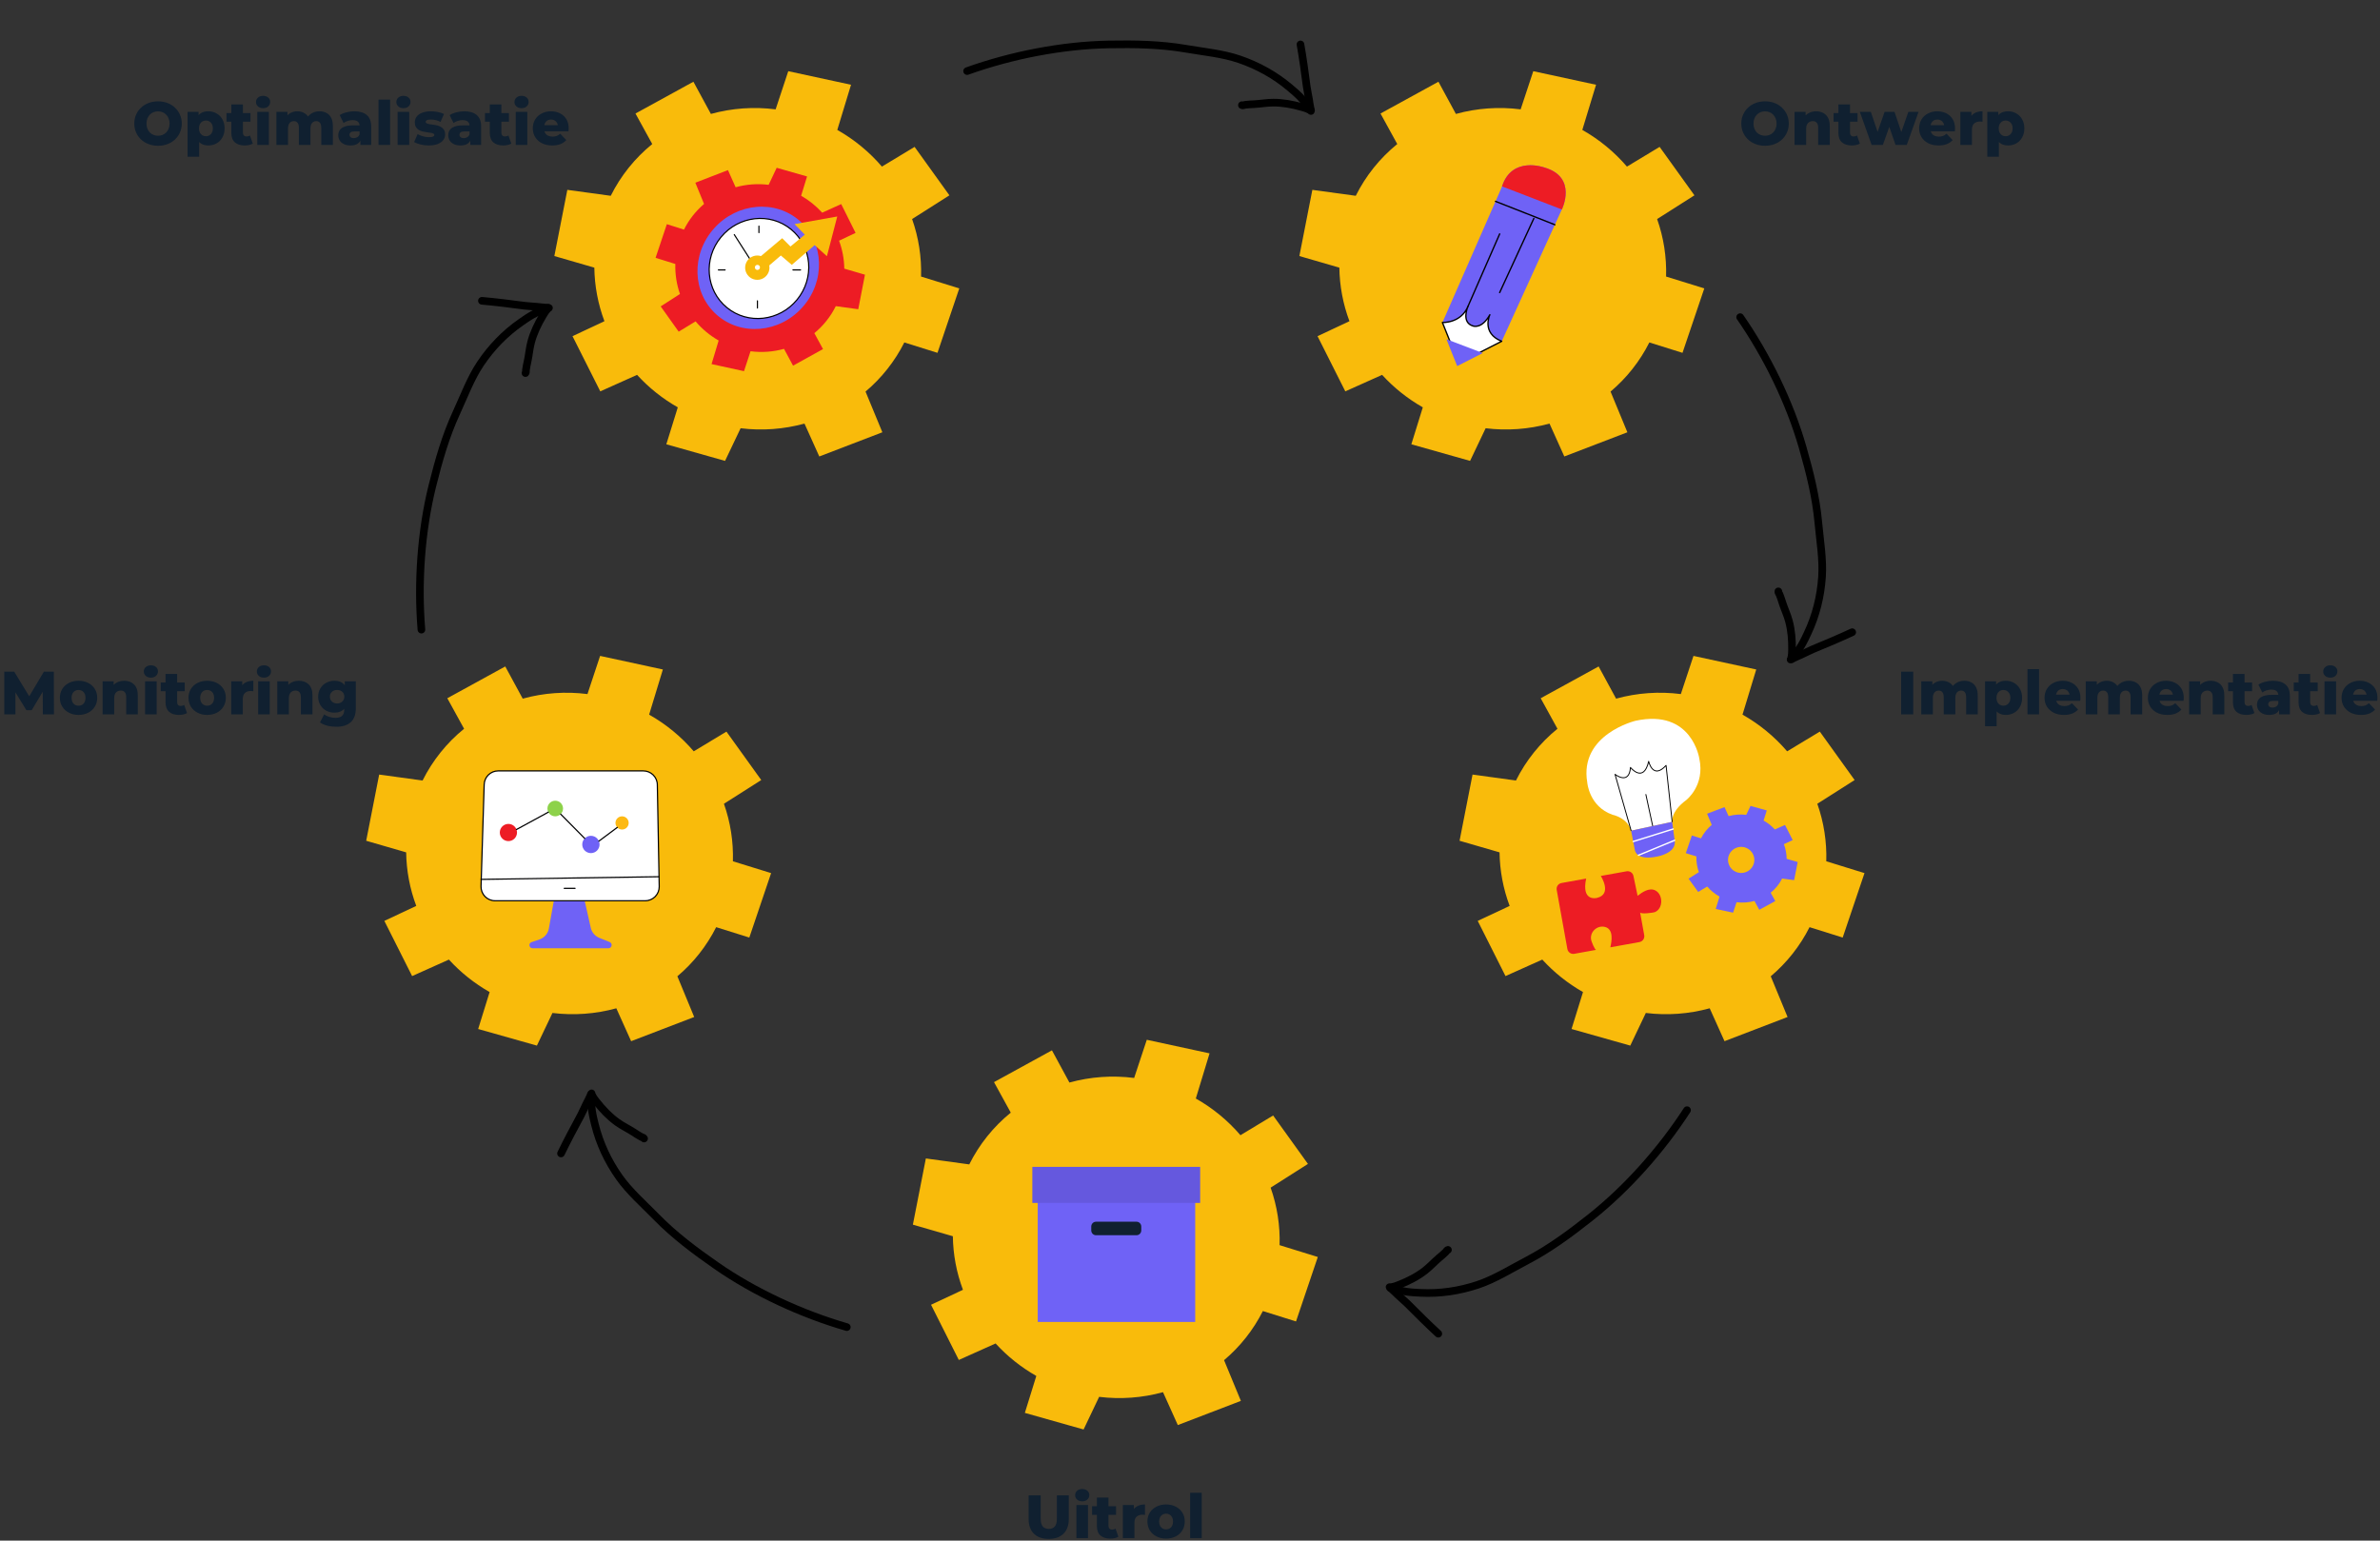 <svg xmlns="http://www.w3.org/2000/svg" width="936" height="606" viewBox="0 0 936 606" fill="none"><rect x="0" y="0" width="936" height="606" fill="#333333" stroke="none"/><path d="M694.152 57.336C692.808 57.336 691.568 57.12 690.432 56.688C689.296 56.256 688.304 55.648 687.456 54.864C686.624 54.064 685.976 53.136 685.512 52.08C685.048 51.024 684.816 49.864 684.816 48.6C684.816 47.336 685.048 46.176 685.512 45.12C685.976 44.064 686.624 43.144 687.456 42.36C688.304 41.56 689.296 40.944 690.432 40.512C691.568 40.08 692.808 39.864 694.152 39.864C695.512 39.864 696.752 40.08 697.872 40.512C699.008 40.944 699.992 41.56 700.824 42.36C701.656 43.144 702.304 44.064 702.768 45.12C703.248 46.176 703.488 47.336 703.488 48.6C703.488 49.864 703.248 51.032 702.768 52.104C702.304 53.16 701.656 54.08 700.824 54.864C699.992 55.648 699.008 56.256 697.872 56.688C696.752 57.12 695.512 57.336 694.152 57.336ZM694.152 53.4C694.792 53.4 695.384 53.288 695.928 53.064C696.488 52.84 696.968 52.52 697.368 52.104C697.784 51.672 698.104 51.16 698.328 50.568C698.568 49.976 698.688 49.32 698.688 48.6C698.688 47.864 698.568 47.208 698.328 46.632C698.104 46.04 697.784 45.536 697.368 45.12C696.968 44.688 696.488 44.36 695.928 44.136C695.384 43.912 694.792 43.8 694.152 43.8C693.512 43.8 692.912 43.912 692.352 44.136C691.808 44.36 691.328 44.688 690.912 45.12C690.512 45.536 690.192 46.04 689.952 46.632C689.728 47.208 689.616 47.864 689.616 48.6C689.616 49.32 689.728 49.976 689.952 50.568C690.192 51.16 690.512 51.672 690.912 52.104C691.328 52.52 691.808 52.84 692.352 53.064C692.912 53.288 693.512 53.4 694.152 53.4ZM714.233 43.776C715.241 43.776 716.153 43.984 716.969 44.4C717.785 44.8 718.425 45.424 718.889 46.272C719.369 47.12 719.609 48.216 719.609 49.56V57H715.049V50.304C715.049 49.376 714.857 48.704 714.473 48.288C714.105 47.856 713.585 47.64 712.913 47.64C712.433 47.64 711.993 47.752 711.593 47.976C711.193 48.184 710.881 48.512 710.657 48.96C710.433 49.408 710.321 49.992 710.321 50.712V57H705.761V43.992H710.105V47.688L709.265 46.608C709.761 45.664 710.441 44.96 711.305 44.496C712.169 44.016 713.145 43.776 714.233 43.776ZM728.28 57.216C726.616 57.216 725.32 56.808 724.392 55.992C723.464 55.16 723 53.912 723 52.248V41.088H727.56V52.2C727.56 52.664 727.688 53.032 727.944 53.304C728.2 53.56 728.528 53.688 728.928 53.688C729.472 53.688 729.936 53.552 730.32 53.28L731.448 56.472C731.064 56.728 730.592 56.912 730.032 57.024C729.472 57.152 728.888 57.216 728.28 57.216ZM721.104 47.88V44.472H730.536V47.88H721.104ZM736.068 57L731.436 43.992H735.756L739.428 54.864H737.364L741.18 43.992H745.068L748.74 54.864H746.724L750.516 43.992H754.524L749.892 57H745.476L742.356 48H743.7L740.484 57H736.068ZM762.382 57.216C760.846 57.216 759.502 56.928 758.35 56.352C757.214 55.76 756.326 54.96 755.686 53.952C755.062 52.928 754.75 51.768 754.75 50.472C754.75 49.176 755.054 48.024 755.662 47.016C756.286 45.992 757.142 45.2 758.23 44.64C759.318 44.064 760.542 43.776 761.902 43.776C763.182 43.776 764.35 44.04 765.406 44.568C766.462 45.08 767.302 45.84 767.926 46.848C768.55 47.856 768.862 49.08 768.862 50.52C768.862 50.68 768.854 50.864 768.838 51.072C768.822 51.28 768.806 51.472 768.79 51.648H758.494V49.248H766.366L764.638 49.92C764.654 49.328 764.542 48.816 764.302 48.384C764.078 47.952 763.758 47.616 763.342 47.376C762.942 47.136 762.47 47.016 761.926 47.016C761.382 47.016 760.902 47.136 760.486 47.376C760.086 47.616 759.774 47.96 759.55 48.408C759.326 48.84 759.214 49.352 759.214 49.944V50.64C759.214 51.28 759.342 51.832 759.598 52.296C759.87 52.76 760.254 53.12 760.75 53.376C761.246 53.616 761.838 53.736 762.526 53.736C763.166 53.736 763.71 53.648 764.158 53.472C764.622 53.28 765.078 52.992 765.526 52.608L767.926 55.104C767.302 55.792 766.534 56.32 765.622 56.688C764.71 57.04 763.63 57.216 762.382 57.216ZM770.964 57V43.992H775.308V47.784L774.66 46.704C775.044 45.728 775.668 45 776.532 44.52C777.396 44.024 778.444 43.776 779.676 43.776V47.88C779.468 47.848 779.284 47.832 779.124 47.832C778.98 47.816 778.82 47.808 778.644 47.808C777.716 47.808 776.964 48.064 776.388 48.576C775.812 49.072 775.524 49.888 775.524 51.024V57H770.964ZM789.742 57.216C788.638 57.216 787.694 56.976 786.91 56.496C786.126 56 785.526 55.264 785.11 54.288C784.71 53.296 784.51 52.032 784.51 50.496C784.51 48.944 784.702 47.68 785.086 46.704C785.47 45.712 786.046 44.976 786.814 44.496C787.598 44.016 788.574 43.776 789.742 43.776C790.926 43.776 791.998 44.056 792.958 44.616C793.934 45.16 794.702 45.936 795.262 46.944C795.838 47.936 796.126 49.12 796.126 50.496C796.126 51.872 795.838 53.064 795.262 54.072C794.702 55.08 793.934 55.856 792.958 56.4C791.998 56.944 790.926 57.216 789.742 57.216ZM781.558 61.656V43.992H785.902V46.2L785.878 50.496L786.118 54.816V61.656H781.558ZM788.782 53.592C789.294 53.592 789.75 53.472 790.15 53.232C790.566 52.992 790.894 52.64 791.134 52.176C791.39 51.712 791.518 51.152 791.518 50.496C791.518 49.84 791.39 49.28 791.134 48.816C790.894 48.352 790.566 48 790.15 47.76C789.75 47.52 789.294 47.4 788.782 47.4C788.27 47.4 787.806 47.52 787.39 47.76C786.99 48 786.662 48.352 786.406 48.816C786.166 49.28 786.046 49.84 786.046 50.496C786.046 51.152 786.166 51.712 786.406 52.176C786.662 52.64 786.99 52.992 787.39 53.232C787.806 53.472 788.27 53.592 788.782 53.592Z" fill="#102030"></path><path d="M62.152 57.336C60.808 57.336 59.568 57.12 58.432 56.688C57.296 56.256 56.304 55.648 55.456 54.864C54.624 54.064 53.976 53.136 53.512 52.08C53.048 51.024 52.816 49.864 52.816 48.6C52.816 47.336 53.048 46.176 53.512 45.12C53.976 44.064 54.624 43.144 55.456 42.36C56.304 41.56 57.296 40.944 58.432 40.512C59.568 40.08 60.808 39.864 62.152 39.864C63.512 39.864 64.752 40.08 65.872 40.512C67.008 40.944 67.992 41.56 68.824 42.36C69.656 43.144 70.304 44.064 70.768 45.12C71.248 46.176 71.488 47.336 71.488 48.6C71.488 49.864 71.248 51.032 70.768 52.104C70.304 53.16 69.656 54.08 68.824 54.864C67.992 55.648 67.008 56.256 65.872 56.688C64.752 57.12 63.512 57.336 62.152 57.336ZM62.152 53.4C62.792 53.4 63.384 53.288 63.928 53.064C64.488 52.84 64.968 52.52 65.368 52.104C65.784 51.672 66.104 51.16 66.328 50.568C66.568 49.976 66.688 49.32 66.688 48.6C66.688 47.864 66.568 47.208 66.328 46.632C66.104 46.04 65.784 45.536 65.368 45.12C64.968 44.688 64.488 44.36 63.928 44.136C63.384 43.912 62.792 43.8 62.152 43.8C61.512 43.8 60.912 43.912 60.352 44.136C59.808 44.36 59.328 44.688 58.912 45.12C58.512 45.536 58.192 46.04 57.952 46.632C57.728 47.208 57.616 47.864 57.616 48.6C57.616 49.32 57.728 49.976 57.952 50.568C58.192 51.16 58.512 51.672 58.912 52.104C59.328 52.52 59.808 52.84 60.352 53.064C60.912 53.288 61.512 53.4 62.152 53.4ZM81.945 57.216C80.841 57.216 79.897 56.976 79.113 56.496C78.329 56 77.729 55.264 77.313 54.288C76.913 53.296 76.713 52.032 76.713 50.496C76.713 48.944 76.905 47.68 77.289 46.704C77.673 45.712 78.249 44.976 79.017 44.496C79.801 44.016 80.777 43.776 81.945 43.776C83.129 43.776 84.201 44.056 85.161 44.616C86.137 45.16 86.905 45.936 87.465 46.944C88.041 47.936 88.329 49.12 88.329 50.496C88.329 51.872 88.041 53.064 87.465 54.072C86.905 55.08 86.137 55.856 85.161 56.4C84.201 56.944 83.129 57.216 81.945 57.216ZM73.761 61.656V43.992H78.105V46.2L78.081 50.496L78.321 54.816V61.656H73.761ZM80.985 53.592C81.497 53.592 81.953 53.472 82.353 53.232C82.769 52.992 83.097 52.64 83.337 52.176C83.593 51.712 83.721 51.152 83.721 50.496C83.721 49.84 83.593 49.28 83.337 48.816C83.097 48.352 82.769 48 82.353 47.76C81.953 47.52 81.497 47.4 80.985 47.4C80.473 47.4 80.009 47.52 79.593 47.76C79.193 48 78.865 48.352 78.609 48.816C78.369 49.28 78.249 49.84 78.249 50.496C78.249 51.152 78.369 51.712 78.609 52.176C78.865 52.64 79.193 52.992 79.593 53.232C80.009 53.472 80.473 53.592 80.985 53.592ZM96.256 57.216C94.592 57.216 93.296 56.808 92.368 55.992C91.44 55.16 90.976 53.912 90.976 52.248V41.088H95.536V52.2C95.536 52.664 95.664 53.032 95.92 53.304C96.176 53.56 96.504 53.688 96.904 53.688C97.448 53.688 97.912 53.552 98.296 53.28L99.424 56.472C99.04 56.728 98.568 56.912 98.008 57.024C97.448 57.152 96.864 57.216 96.256 57.216ZM89.08 47.88V44.472H98.512V47.88H89.08ZM101.183 57V43.992H105.743V57H101.183ZM103.463 42.552C102.631 42.552 101.959 42.32 101.447 41.856C100.935 41.392 100.679 40.816 100.679 40.128C100.679 39.44 100.935 38.864 101.447 38.4C101.959 37.936 102.631 37.704 103.463 37.704C104.295 37.704 104.967 37.928 105.479 38.376C105.991 38.808 106.247 39.368 106.247 40.056C106.247 40.776 105.991 41.376 105.479 41.856C104.983 42.32 104.311 42.552 103.463 42.552ZM125.65 43.776C126.658 43.776 127.554 43.984 128.338 44.4C129.138 44.8 129.762 45.424 130.21 46.272C130.674 47.12 130.906 48.216 130.906 49.56V57H126.346V50.304C126.346 49.376 126.17 48.704 125.818 48.288C125.466 47.856 124.986 47.64 124.378 47.64C123.946 47.64 123.554 47.744 123.202 47.952C122.85 48.16 122.578 48.48 122.386 48.912C122.194 49.328 122.098 49.872 122.098 50.544V57H117.538V50.304C117.538 49.376 117.362 48.704 117.01 48.288C116.674 47.856 116.194 47.64 115.57 47.64C115.122 47.64 114.722 47.744 114.37 47.952C114.034 48.16 113.762 48.48 113.554 48.912C113.362 49.328 113.266 49.872 113.266 50.544V57H108.706V43.992H113.05V47.616L112.186 46.584C112.666 45.656 113.322 44.96 114.154 44.496C114.986 44.016 115.914 43.776 116.938 43.776C118.106 43.776 119.13 44.08 120.01 44.688C120.906 45.28 121.506 46.208 121.81 47.472L120.322 47.16C120.786 46.104 121.482 45.28 122.41 44.688C123.354 44.08 124.434 43.776 125.65 43.776ZM141.728 57V54.576L141.416 53.976V49.512C141.416 48.792 141.192 48.24 140.744 47.856C140.312 47.456 139.616 47.256 138.656 47.256C138.032 47.256 137.4 47.36 136.76 47.568C136.12 47.76 135.576 48.032 135.128 48.384L133.592 45.288C134.328 44.808 135.208 44.44 136.232 44.184C137.272 43.912 138.304 43.776 139.328 43.776C141.44 43.776 143.072 44.264 144.224 45.24C145.392 46.2 145.976 47.712 145.976 49.776V57H141.728ZM137.888 57.216C136.848 57.216 135.968 57.04 135.248 56.688C134.528 56.336 133.976 55.856 133.592 55.248C133.224 54.64 133.04 53.96 133.04 53.208C133.04 52.408 133.24 51.72 133.64 51.144C134.056 50.552 134.688 50.104 135.536 49.8C136.384 49.48 137.48 49.32 138.824 49.32H141.896V51.696H139.448C138.712 51.696 138.192 51.816 137.888 52.056C137.6 52.296 137.456 52.616 137.456 53.016C137.456 53.416 137.608 53.736 137.912 53.976C138.216 54.216 138.632 54.336 139.16 54.336C139.656 54.336 140.104 54.216 140.504 53.976C140.92 53.72 141.224 53.336 141.416 52.824L142.04 54.504C141.8 55.4 141.328 56.08 140.624 56.544C139.936 56.992 139.024 57.216 137.888 57.216ZM148.855 57V39.192H153.415V57H148.855ZM156.378 57V43.992H160.938V57H156.378ZM158.658 42.552C157.826 42.552 157.154 42.32 156.642 41.856C156.13 41.392 155.874 40.816 155.874 40.128C155.874 39.44 156.13 38.864 156.642 38.4C157.154 37.936 157.826 37.704 158.658 37.704C159.49 37.704 160.162 37.928 160.674 38.376C161.186 38.808 161.442 39.368 161.442 40.056C161.442 40.776 161.186 41.376 160.674 41.856C160.178 42.32 159.506 42.552 158.658 42.552ZM168.63 57.216C167.526 57.216 166.446 57.088 165.39 56.832C164.35 56.576 163.51 56.256 162.87 55.872L164.238 52.752C164.846 53.12 165.558 53.416 166.374 53.64C167.19 53.848 167.99 53.952 168.773 53.952C169.542 53.952 170.07 53.872 170.358 53.712C170.662 53.552 170.814 53.336 170.814 53.064C170.814 52.808 170.67 52.624 170.382 52.512C170.11 52.384 169.742 52.288 169.278 52.224C168.83 52.16 168.334 52.088 167.79 52.008C167.246 51.928 166.694 51.824 166.134 51.696C165.59 51.552 165.086 51.344 164.622 51.072C164.174 50.784 163.814 50.4 163.542 49.92C163.27 49.44 163.134 48.832 163.134 48.096C163.134 47.264 163.374 46.528 163.854 45.888C164.35 45.232 165.07 44.72 166.014 44.352C166.958 43.968 168.11 43.776 169.47 43.776C170.382 43.776 171.302 43.872 172.23 44.064C173.174 44.24 173.966 44.512 174.606 44.88L173.238 47.976C172.598 47.608 171.958 47.36 171.318 47.232C170.678 47.088 170.07 47.016 169.493 47.016C168.726 47.016 168.182 47.104 167.862 47.28C167.558 47.456 167.406 47.672 167.406 47.928C167.406 48.184 167.542 48.384 167.814 48.528C168.086 48.656 168.446 48.76 168.894 48.84C169.358 48.904 169.862 48.976 170.406 49.056C170.95 49.12 171.494 49.224 172.038 49.368C172.598 49.512 173.102 49.728 173.55 50.016C174.014 50.288 174.382 50.664 174.654 51.144C174.926 51.608 175.062 52.208 175.062 52.944C175.062 53.744 174.814 54.464 174.318 55.104C173.838 55.744 173.118 56.256 172.158 56.64C171.214 57.024 170.038 57.216 168.63 57.216ZM184.971 57V54.576L184.659 53.976V49.512C184.659 48.792 184.435 48.24 183.987 47.856C183.555 47.456 182.859 47.256 181.898 47.256C181.275 47.256 180.643 47.36 180.003 47.568C179.363 47.76 178.819 48.032 178.371 48.384L176.835 45.288C177.571 44.808 178.451 44.44 179.475 44.184C180.515 43.912 181.547 43.776 182.571 43.776C184.683 43.776 186.315 44.264 187.467 45.24C188.635 46.2 189.219 47.712 189.219 49.776V57H184.971ZM181.131 57.216C180.091 57.216 179.211 57.04 178.491 56.688C177.771 56.336 177.219 55.856 176.835 55.248C176.467 54.64 176.283 53.96 176.283 53.208C176.283 52.408 176.483 51.72 176.883 51.144C177.299 50.552 177.931 50.104 178.779 49.8C179.627 49.48 180.723 49.32 182.067 49.32H185.139V51.696H182.691C181.955 51.696 181.435 51.816 181.131 52.056C180.843 52.296 180.699 52.616 180.699 53.016C180.699 53.416 180.851 53.736 181.155 53.976C181.459 54.216 181.875 54.336 182.403 54.336C182.899 54.336 183.347 54.216 183.747 53.976C184.163 53.72 184.467 53.336 184.659 52.824L185.283 54.504C185.043 55.4 184.571 56.08 183.867 56.544C183.179 56.992 182.267 57.216 181.131 57.216ZM197.905 57.216C196.241 57.216 194.945 56.808 194.017 55.992C193.089 55.16 192.625 53.912 192.625 52.248V41.088H197.185V52.2C197.185 52.664 197.313 53.032 197.569 53.304C197.825 53.56 198.153 53.688 198.553 53.688C199.097 53.688 199.561 53.552 199.945 53.28L201.073 56.472C200.689 56.728 200.217 56.912 199.657 57.024C199.097 57.152 198.513 57.216 197.905 57.216ZM190.729 47.88V44.472H200.161V47.88H190.729ZM202.831 57V43.992H207.391V57H202.831ZM205.111 42.552C204.279 42.552 203.607 42.32 203.095 41.856C202.583 41.392 202.327 40.816 202.327 40.128C202.327 39.44 202.583 38.864 203.095 38.4C203.607 37.936 204.279 37.704 205.111 37.704C205.943 37.704 206.615 37.928 207.127 38.376C207.639 38.808 207.895 39.368 207.895 40.056C207.895 40.776 207.639 41.376 207.127 41.856C206.631 42.32 205.959 42.552 205.111 42.552ZM217.171 57.216C215.635 57.216 214.291 56.928 213.139 56.352C212.003 55.76 211.115 54.96 210.475 53.952C209.851 52.928 209.539 51.768 209.539 50.472C209.539 49.176 209.843 48.024 210.451 47.016C211.075 45.992 211.931 45.2 213.019 44.64C214.107 44.064 215.331 43.776 216.691 43.776C217.971 43.776 219.139 44.04 220.195 44.568C221.251 45.08 222.091 45.84 222.715 46.848C223.339 47.856 223.651 49.08 223.651 50.52C223.651 50.68 223.643 50.864 223.627 51.072C223.611 51.28 223.595 51.472 223.579 51.648H213.283V49.248H221.155L219.427 49.92C219.443 49.328 219.331 48.816 219.091 48.384C218.867 47.952 218.547 47.616 218.131 47.376C217.731 47.136 217.259 47.016 216.715 47.016C216.171 47.016 215.691 47.136 215.275 47.376C214.875 47.616 214.563 47.96 214.339 48.408C214.115 48.84 214.003 49.352 214.003 49.944V50.64C214.003 51.28 214.131 51.832 214.387 52.296C214.659 52.76 215.043 53.12 215.539 53.376C216.035 53.616 216.627 53.736 217.315 53.736C217.955 53.736 218.499 53.648 218.947 53.472C219.411 53.28 219.867 52.992 220.315 52.608L222.715 55.104C222.091 55.792 221.323 56.32 220.411 56.688C219.499 57.04 218.419 57.216 217.171 57.216Z" fill="#102030"></path><path d="M16.848 281L16.8 272.096L12.48 279.344H10.368L6.072 272.336V281H1.68V264.2H5.592L11.496 273.896L17.256 264.2H21.168L21.216 281H16.848ZM30.89 281.216C29.498 281.216 28.242 280.928 27.122 280.352C26.002 279.776 25.122 278.976 24.482 277.952C23.858 276.928 23.546 275.768 23.546 274.472C23.546 273.192 23.858 272.04 24.482 271.016C25.122 269.992 25.994 269.2 27.098 268.64C28.218 268.064 29.482 267.776 30.89 267.776C32.298 267.776 33.562 268.064 34.682 268.64C35.802 269.2 36.674 269.992 37.298 271.016C37.922 272.024 38.234 273.176 38.234 274.472C38.234 275.768 37.922 276.928 37.298 277.952C36.674 278.976 35.802 279.776 34.682 280.352C33.562 280.928 32.298 281.216 30.89 281.216ZM30.89 277.592C31.69 277.592 32.346 277.32 32.858 276.776C33.37 276.216 33.626 275.448 33.626 274.472C33.626 273.512 33.37 272.76 32.858 272.216C32.346 271.672 31.69 271.4 30.89 271.4C30.09 271.4 29.434 271.672 28.922 272.216C28.41 272.76 28.154 273.512 28.154 274.472C28.154 275.448 28.41 276.216 28.922 276.776C29.434 277.32 30.09 277.592 30.89 277.592ZM48.819 267.776C50.435 267.776 51.731 268.256 52.707 269.216C53.699 270.176 54.195 271.624 54.195 273.56V281H49.635V274.304C49.635 272.528 48.923 271.64 47.499 271.64C46.715 271.64 46.083 271.896 45.603 272.408C45.139 272.92 44.907 273.688 44.907 274.712V281H40.347V267.992H44.691V269.408C45.203 268.88 45.811 268.48 46.515 268.208C47.219 267.92 47.987 267.776 48.819 267.776ZM57.058 267.992H61.618V281H57.058V267.992ZM59.338 266.552C58.506 266.552 57.834 266.32 57.322 265.856C56.81 265.392 56.554 264.816 56.554 264.128C56.554 263.44 56.81 262.864 57.322 262.4C57.834 261.936 58.506 261.704 59.338 261.704C60.17 261.704 60.842 261.928 61.354 262.376C61.866 262.808 62.122 263.368 62.122 264.056C62.122 264.776 61.866 265.376 61.354 265.856C60.842 266.32 60.17 266.552 59.338 266.552ZM73.557 280.472C73.173 280.712 72.701 280.896 72.141 281.024C71.597 281.152 71.013 281.216 70.389 281.216C68.693 281.216 67.389 280.8 66.477 279.968C65.565 279.136 65.109 277.896 65.109 276.248V271.88H63.213V268.472H65.109V265.088H69.669V268.472H72.645V271.88H69.669V276.2C69.669 276.664 69.789 277.032 70.029 277.304C70.285 277.56 70.621 277.688 71.037 277.688C71.565 277.688 72.029 277.552 72.429 277.28L73.557 280.472ZM81.469 281.216C80.077 281.216 78.821 280.928 77.701 280.352C76.581 279.776 75.701 278.976 75.061 277.952C74.437 276.928 74.125 275.768 74.125 274.472C74.125 273.192 74.437 272.04 75.061 271.016C75.701 269.992 76.573 269.2 77.677 268.64C78.797 268.064 80.061 267.776 81.469 267.776C82.877 267.776 84.141 268.064 85.261 268.64C86.381 269.2 87.253 269.992 87.877 271.016C88.501 272.024 88.813 273.176 88.813 274.472C88.813 275.768 88.501 276.928 87.877 277.952C87.253 278.976 86.381 279.776 85.261 280.352C84.141 280.928 82.877 281.216 81.469 281.216ZM81.469 277.592C82.269 277.592 82.925 277.32 83.437 276.776C83.949 276.216 84.205 275.448 84.205 274.472C84.205 273.512 83.949 272.76 83.437 272.216C82.925 271.672 82.269 271.4 81.469 271.4C80.669 271.4 80.013 271.672 79.501 272.216C78.989 272.76 78.733 273.512 78.733 274.472C78.733 275.448 78.989 276.216 79.501 276.776C80.013 277.32 80.669 277.592 81.469 277.592ZM95.269 269.552C95.733 268.96 96.333 268.52 97.069 268.232C97.821 267.928 98.677 267.776 99.637 267.776V271.88C99.221 271.832 98.877 271.808 98.605 271.808C97.629 271.808 96.861 272.072 96.301 272.6C95.757 273.128 95.485 273.936 95.485 275.024V281H90.925V267.992H95.269V269.552ZM101.519 267.992H106.079V281H101.519V267.992ZM103.799 266.552C102.967 266.552 102.295 266.32 101.783 265.856C101.271 265.392 101.015 264.816 101.015 264.128C101.015 263.44 101.271 262.864 101.783 262.4C102.295 261.936 102.967 261.704 103.799 261.704C104.631 261.704 105.303 261.928 105.815 262.376C106.327 262.808 106.583 263.368 106.583 264.056C106.583 264.776 106.327 265.376 105.815 265.856C105.303 266.32 104.631 266.552 103.799 266.552ZM117.514 267.776C119.13 267.776 120.426 268.256 121.402 269.216C122.394 270.176 122.89 271.624 122.89 273.56V281H118.33V274.304C118.33 272.528 117.618 271.64 116.194 271.64C115.41 271.64 114.778 271.896 114.298 272.408C113.834 272.92 113.602 273.688 113.602 274.712V281H109.042V267.992H113.386V269.408C113.898 268.88 114.506 268.48 115.21 268.208C115.914 267.92 116.682 267.776 117.514 267.776ZM139.933 267.992V278.624C139.933 281.04 139.277 282.848 137.965 284.048C136.653 285.264 134.765 285.872 132.301 285.872C131.021 285.872 129.821 285.728 128.701 285.44C127.581 285.152 126.629 284.728 125.845 284.168L127.501 280.976C128.029 281.408 128.693 281.744 129.493 281.984C130.309 282.24 131.109 282.368 131.893 282.368C133.093 282.368 133.973 282.104 134.533 281.576C135.093 281.048 135.373 280.264 135.373 279.224V278.792C134.493 279.816 133.205 280.328 131.509 280.328C130.357 280.328 129.293 280.072 128.317 279.56C127.341 279.032 126.565 278.296 125.989 277.352C125.413 276.392 125.125 275.288 125.125 274.04C125.125 272.808 125.413 271.72 125.989 270.776C126.565 269.816 127.341 269.08 128.317 268.568C129.293 268.04 130.357 267.776 131.509 267.776C133.365 267.776 134.725 268.376 135.589 269.576V267.992H139.933ZM132.589 276.704C133.405 276.704 134.077 276.456 134.605 275.96C135.149 275.464 135.421 274.824 135.421 274.04C135.421 273.256 135.157 272.624 134.629 272.144C134.101 271.648 133.421 271.4 132.589 271.4C131.757 271.4 131.069 271.648 130.525 272.144C129.997 272.624 129.733 273.256 129.733 274.04C129.733 274.824 130.005 275.464 130.549 275.96C131.093 276.456 131.773 276.704 132.589 276.704Z" fill="#102030"></path><path d="M747.68 281V264.2H752.432V281H747.68ZM772.541 267.776C773.549 267.776 774.445 267.984 775.229 268.4C776.029 268.8 776.653 269.424 777.101 270.272C777.565 271.12 777.797 272.216 777.797 273.56V281H773.237V274.304C773.237 273.376 773.061 272.704 772.709 272.288C772.357 271.856 771.877 271.64 771.269 271.64C770.837 271.64 770.445 271.744 770.093 271.952C769.741 272.16 769.469 272.48 769.277 272.912C769.085 273.328 768.989 273.872 768.989 274.544V281H764.429V274.304C764.429 273.376 764.253 272.704 763.901 272.288C763.565 271.856 763.085 271.64 762.461 271.64C762.013 271.64 761.613 271.744 761.261 271.952C760.925 272.16 760.653 272.48 760.445 272.912C760.253 273.328 760.157 273.872 760.157 274.544V281H755.597V267.992H759.941V271.616L759.077 270.584C759.557 269.656 760.213 268.96 761.045 268.496C761.877 268.016 762.805 267.776 763.829 267.776C764.997 267.776 766.021 268.08 766.901 268.688C767.797 269.28 768.397 270.208 768.701 271.472L767.213 271.16C767.677 270.104 768.373 269.28 769.301 268.688C770.245 268.08 771.325 267.776 772.541 267.776ZM788.859 281.216C787.755 281.216 786.811 280.976 786.027 280.496C785.243 280 784.643 279.264 784.227 278.288C783.827 277.296 783.627 276.032 783.627 274.496C783.627 272.944 783.819 271.68 784.203 270.704C784.587 269.712 785.163 268.976 785.931 268.496C786.715 268.016 787.691 267.776 788.859 267.776C790.043 267.776 791.115 268.056 792.075 268.616C793.051 269.16 793.819 269.936 794.379 270.944C794.955 271.936 795.243 273.12 795.243 274.496C795.243 275.872 794.955 277.064 794.379 278.072C793.819 279.08 793.051 279.856 792.075 280.4C791.115 280.944 790.043 281.216 788.859 281.216ZM780.675 285.656V267.992H785.019V270.2L784.995 274.496L785.235 278.816V285.656H780.675ZM787.899 277.592C788.411 277.592 788.867 277.472 789.267 277.232C789.683 276.992 790.011 276.64 790.251 276.176C790.507 275.712 790.635 275.152 790.635 274.496C790.635 273.84 790.507 273.28 790.251 272.816C790.011 272.352 789.683 272 789.267 271.76C788.867 271.52 788.411 271.4 787.899 271.4C787.387 271.4 786.923 271.52 786.507 271.76C786.107 272 785.779 272.352 785.523 272.816C785.283 273.28 785.163 273.84 785.163 274.496C785.163 275.152 785.283 275.712 785.523 276.176C785.779 276.64 786.107 276.992 786.507 277.232C786.923 277.472 787.387 277.592 787.899 277.592ZM797.362 281V263.192H801.922V281H797.362ZM811.702 281.216C810.166 281.216 808.822 280.928 807.67 280.352C806.534 279.76 805.646 278.96 805.006 277.952C804.382 276.928 804.07 275.768 804.07 274.472C804.07 273.176 804.374 272.024 804.982 271.016C805.606 269.992 806.462 269.2 807.55 268.64C808.638 268.064 809.862 267.776 811.222 267.776C812.502 267.776 813.67 268.04 814.726 268.568C815.782 269.08 816.622 269.84 817.246 270.848C817.87 271.856 818.182 273.08 818.182 274.52C818.182 274.68 818.174 274.864 818.158 275.072C818.142 275.28 818.126 275.472 818.11 275.648H807.814V273.248H815.686L813.958 273.92C813.974 273.328 813.862 272.816 813.622 272.384C813.398 271.952 813.078 271.616 812.662 271.376C812.262 271.136 811.79 271.016 811.246 271.016C810.702 271.016 810.222 271.136 809.806 271.376C809.406 271.616 809.094 271.96 808.87 272.408C808.646 272.84 808.534 273.352 808.534 273.944V274.64C808.534 275.28 808.662 275.832 808.918 276.296C809.19 276.76 809.574 277.12 810.07 277.376C810.566 277.616 811.158 277.736 811.846 277.736C812.486 277.736 813.03 277.648 813.478 277.472C813.942 277.28 814.398 276.992 814.846 276.608L817.246 279.104C816.622 279.792 815.854 280.32 814.942 280.688C814.03 281.04 812.95 281.216 811.702 281.216ZM837.228 267.776C838.236 267.776 839.132 267.984 839.916 268.4C840.716 268.8 841.34 269.424 841.788 270.272C842.252 271.12 842.484 272.216 842.484 273.56V281H837.924V274.304C837.924 273.376 837.748 272.704 837.396 272.288C837.044 271.856 836.564 271.64 835.956 271.64C835.524 271.64 835.132 271.744 834.78 271.952C834.428 272.16 834.156 272.48 833.964 272.912C833.772 273.328 833.676 273.872 833.676 274.544V281H829.116V274.304C829.116 273.376 828.94 272.704 828.588 272.288C828.252 271.856 827.772 271.64 827.148 271.64C826.7 271.64 826.3 271.744 825.948 271.952C825.612 272.16 825.34 272.48 825.132 272.912C824.94 273.328 824.844 273.872 824.844 274.544V281H820.284V267.992H824.628V271.616L823.764 270.584C824.244 269.656 824.9 268.96 825.732 268.496C826.564 268.016 827.492 267.776 828.516 267.776C829.684 267.776 830.708 268.08 831.588 268.688C832.484 269.28 833.084 270.208 833.388 271.472L831.9 271.16C832.364 270.104 833.06 269.28 833.988 268.688C834.932 268.08 836.012 267.776 837.228 267.776ZM852.343 281.216C850.807 281.216 849.463 280.928 848.311 280.352C847.175 279.76 846.287 278.96 845.646 277.952C845.023 276.928 844.711 275.768 844.711 274.472C844.711 273.176 845.015 272.024 845.623 271.016C846.247 269.992 847.103 269.2 848.191 268.64C849.279 268.064 850.503 267.776 851.863 267.776C853.143 267.776 854.311 268.04 855.367 268.568C856.423 269.08 857.263 269.84 857.887 270.848C858.511 271.856 858.823 273.08 858.823 274.52C858.823 274.68 858.815 274.864 858.799 275.072C858.783 275.28 858.767 275.472 858.751 275.648H848.455V273.248H856.327L854.599 273.92C854.615 273.328 854.503 272.816 854.263 272.384C854.039 271.952 853.719 271.616 853.303 271.376C852.903 271.136 852.431 271.016 851.887 271.016C851.343 271.016 850.863 271.136 850.447 271.376C850.047 271.616 849.735 271.96 849.511 272.408C849.287 272.84 849.175 273.352 849.175 273.944V274.64C849.175 275.28 849.303 275.832 849.559 276.296C849.831 276.76 850.215 277.12 850.711 277.376C851.207 277.616 851.799 277.736 852.487 277.736C853.127 277.736 853.671 277.648 854.119 277.472C854.583 277.28 855.039 276.992 855.487 276.608L857.887 279.104C857.263 279.792 856.495 280.32 855.583 280.688C854.671 281.04 853.591 281.216 852.343 281.216ZM869.397 267.776C870.405 267.776 871.317 267.984 872.133 268.4C872.949 268.8 873.589 269.424 874.053 270.272C874.533 271.12 874.773 272.216 874.773 273.56V281H870.213V274.304C870.213 273.376 870.021 272.704 869.637 272.288C869.269 271.856 868.749 271.64 868.077 271.64C867.597 271.64 867.157 271.752 866.757 271.976C866.357 272.184 866.045 272.512 865.821 272.96C865.597 273.408 865.485 273.992 865.485 274.712V281H860.925V267.992H865.269V271.688L864.429 270.608C864.925 269.664 865.605 268.96 866.469 268.496C867.333 268.016 868.309 267.776 869.397 267.776ZM883.444 281.216C881.78 281.216 880.484 280.808 879.556 279.992C878.628 279.16 878.164 277.912 878.164 276.248V265.088H882.724V276.2C882.724 276.664 882.852 277.032 883.108 277.304C883.364 277.56 883.692 277.688 884.092 277.688C884.636 277.688 885.1 277.552 885.484 277.28L886.612 280.472C886.228 280.728 885.756 280.912 885.196 281.024C884.636 281.152 884.052 281.216 883.444 281.216ZM876.268 271.88V268.472H885.7V271.88H876.268ZM896.314 281V278.576L896.002 277.976V273.512C896.002 272.792 895.778 272.24 895.33 271.856C894.898 271.456 894.202 271.256 893.242 271.256C892.618 271.256 891.986 271.36 891.346 271.568C890.706 271.76 890.162 272.032 889.714 272.384L888.178 269.288C888.914 268.808 889.794 268.44 890.818 268.184C891.858 267.912 892.89 267.776 893.914 267.776C896.026 267.776 897.658 268.264 898.81 269.24C899.978 270.2 900.562 271.712 900.562 273.776V281H896.314ZM892.474 281.216C891.434 281.216 890.554 281.04 889.834 280.688C889.114 280.336 888.562 279.856 888.178 279.248C887.81 278.64 887.626 277.96 887.626 277.208C887.626 276.408 887.826 275.72 888.226 275.144C888.642 274.552 889.274 274.104 890.122 273.8C890.97 273.48 892.066 273.32 893.41 273.32H896.482V275.696H894.034C893.298 275.696 892.778 275.816 892.474 276.056C892.186 276.296 892.042 276.616 892.042 277.016C892.042 277.416 892.194 277.736 892.498 277.976C892.802 278.216 893.218 278.336 893.746 278.336C894.242 278.336 894.69 278.216 895.09 277.976C895.506 277.72 895.81 277.336 896.002 276.824L896.626 278.504C896.386 279.4 895.914 280.08 895.21 280.544C894.522 280.992 893.61 281.216 892.474 281.216ZM909.249 281.216C907.585 281.216 906.289 280.808 905.361 279.992C904.433 279.16 903.969 277.912 903.969 276.248V265.088H908.529V276.2C908.529 276.664 908.657 277.032 908.913 277.304C909.169 277.56 909.497 277.688 909.897 277.688C910.441 277.688 910.905 277.552 911.289 277.28L912.417 280.472C912.033 280.728 911.561 280.912 911.001 281.024C910.441 281.152 909.857 281.216 909.249 281.216ZM902.073 271.88V268.472H911.505V271.88H902.073ZM914.175 281V267.992H918.735V281H914.175ZM916.455 266.552C915.623 266.552 914.951 266.32 914.439 265.856C913.927 265.392 913.671 264.816 913.671 264.128C913.671 263.44 913.927 262.864 914.439 262.4C914.951 261.936 915.623 261.704 916.455 261.704C917.287 261.704 917.959 261.928 918.471 262.376C918.983 262.808 919.239 263.368 919.239 264.056C919.239 264.776 918.983 265.376 918.471 265.856C917.975 266.32 917.303 266.552 916.455 266.552ZM928.514 281.216C926.978 281.216 925.634 280.928 924.482 280.352C923.346 279.76 922.458 278.96 921.818 277.952C921.194 276.928 920.882 275.768 920.882 274.472C920.882 273.176 921.186 272.024 921.794 271.016C922.418 269.992 923.274 269.2 924.362 268.64C925.45 268.064 926.674 267.776 928.034 267.776C929.314 267.776 930.482 268.04 931.538 268.568C932.594 269.08 933.434 269.84 934.058 270.848C934.682 271.856 934.994 273.08 934.994 274.52C934.994 274.68 934.986 274.864 934.97 275.072C934.954 275.28 934.938 275.472 934.922 275.648H924.626V273.248H932.498L930.77 273.92C930.786 273.328 930.674 272.816 930.434 272.384C930.21 271.952 929.89 271.616 929.474 271.376C929.074 271.136 928.602 271.016 928.058 271.016C927.514 271.016 927.034 271.136 926.618 271.376C926.218 271.616 925.906 271.96 925.682 272.408C925.458 272.84 925.346 273.352 925.346 273.944V274.64C925.346 275.28 925.474 275.832 925.73 276.296C926.002 276.76 926.386 277.12 926.882 277.376C927.378 277.616 927.97 277.736 928.658 277.736C929.298 277.736 929.842 277.648 930.29 277.472C930.754 277.28 931.21 276.992 931.658 276.608L934.058 279.104C933.434 279.792 932.666 280.32 931.754 280.688C930.842 281.04 929.762 281.216 928.514 281.216Z" fill="#102030"></path><path d="M412.432 605.336C409.952 605.336 408.016 604.656 406.624 603.296C405.232 601.936 404.536 600.008 404.536 597.512V588.2H409.288V597.368C409.288 598.808 409.568 599.84 410.128 600.464C410.704 601.088 411.488 601.4 412.48 601.4C413.472 601.4 414.248 601.088 414.808 600.464C415.368 599.84 415.648 598.808 415.648 597.368V588.2H420.328V597.512C420.328 600.008 419.632 601.936 418.24 603.296C416.848 604.656 414.912 605.336 412.432 605.336ZM423.331 605V591.992H427.891V605H423.331ZM425.611 590.552C424.779 590.552 424.107 590.32 423.595 589.856C423.083 589.392 422.827 588.816 422.827 588.128C422.827 587.44 423.083 586.864 423.595 586.4C424.107 585.936 424.779 585.704 425.611 585.704C426.443 585.704 427.115 585.928 427.627 586.376C428.139 586.808 428.395 587.368 428.395 588.056C428.395 588.776 428.139 589.376 427.627 589.856C427.131 590.32 426.459 590.552 425.611 590.552ZM436.663 605.216C434.999 605.216 433.703 604.808 432.775 603.992C431.847 603.16 431.383 601.912 431.383 600.248V589.088H435.943V600.2C435.943 600.664 436.071 601.032 436.327 601.304C436.583 601.56 436.911 601.688 437.311 601.688C437.855 601.688 438.319 601.552 438.703 601.28L439.831 604.472C439.447 604.728 438.975 604.912 438.415 605.024C437.855 605.152 437.271 605.216 436.663 605.216ZM429.487 595.88V592.472H438.919V595.88H429.487ZM441.589 605V591.992H445.933V595.784L445.285 594.704C445.669 593.728 446.293 593 447.157 592.52C448.021 592.024 449.069 591.776 450.301 591.776V595.88C450.093 595.848 449.909 595.832 449.749 595.832C449.605 595.816 449.445 595.808 449.269 595.808C448.341 595.808 447.589 596.064 447.013 596.576C446.437 597.072 446.149 597.888 446.149 599.024V605H441.589ZM458.594 605.216C457.17 605.216 455.906 604.928 454.802 604.352C453.698 603.776 452.826 602.984 452.186 601.976C451.562 600.952 451.25 599.784 451.25 598.472C451.25 597.16 451.562 596 452.186 594.992C452.826 593.984 453.698 593.2 454.802 592.64C455.906 592.064 457.17 591.776 458.594 591.776C460.018 591.776 461.282 592.064 462.386 592.64C463.506 593.2 464.378 593.984 465.002 594.992C465.626 596 465.938 597.16 465.938 598.472C465.938 599.784 465.626 600.952 465.002 601.976C464.378 602.984 463.506 603.776 462.386 604.352C461.282 604.928 460.018 605.216 458.594 605.216ZM458.594 601.592C459.122 601.592 459.586 601.472 459.986 601.232C460.402 600.992 460.73 600.64 460.97 600.176C461.21 599.696 461.33 599.128 461.33 598.472C461.33 597.816 461.21 597.264 460.97 596.816C460.73 596.352 460.402 596 459.986 595.76C459.586 595.52 459.122 595.4 458.594 595.4C458.082 595.4 457.618 595.52 457.202 595.76C456.802 596 456.474 596.352 456.218 596.816C455.978 597.264 455.858 597.816 455.858 598.472C455.858 599.128 455.978 599.696 456.218 600.176C456.474 600.64 456.802 600.992 457.202 601.232C457.618 601.472 458.082 601.592 458.594 601.592ZM468.05 605V587.192H472.61V605H468.05Z" fill="#102030"></path><g clip-path="url(#clip0_2082_3067)"><path fill-rule="evenodd" clip-rule="evenodd" d="M487.846 446.537C482.876 440.741 476.931 435.856 470.288 432.104L475.692 414.339L451.007 408.999L446.037 424.015C437.514 422.919 428.856 423.531 420.575 425.817L413.704 413.15L390.92 425.653L397.513 437.658C390.685 443.204 385.117 450.139 381.193 458.014L364.119 455.679L359.014 481.717L374.735 486.274C374.835 493.473 376.181 500.6 378.708 507.343L366.156 513.231L377.078 534.941L391.546 528.454C396.181 533.524 401.586 537.831 407.559 541.228L403.052 555.76L426.15 562.289L432.266 549.451C440.682 550.484 449.212 549.864 457.386 547.614L463.211 560.552L488.01 551.039L481.395 535.026C487.732 529.679 492.923 523.107 496.654 515.702L509.691 519.789L518.264 494.434L503.233 489.784C503.468 482.095 502.272 474.426 499.709 467.164L514.383 457.829L500.691 438.776L487.846 446.529L487.846 446.537ZM457.002 478.029C460.704 487.698 455.863 498.542 446.193 502.252C436.524 505.961 425.68 501.134 421.963 491.465C418.247 481.796 423.067 470.952 432.736 467.228C437.386 465.433 442.562 465.562 447.112 467.591C451.662 469.62 455.222 473.372 457.002 478.029Z" fill="#F9BB0B"></path><circle cx="438.874" cy="485.75" r="33.821" transform="rotate(-180 438.874 485.75)" fill="#F9BB0B"></circle><g clip-path="url(#clip1_2082_3067)"><path fill-rule="evenodd" clip-rule="evenodd" d="M472 459V473.155H470.047V520H408.114V473.155H406V459H472Z" fill="#6F62F6"></path><path opacity="0.1" fill-rule="evenodd" clip-rule="evenodd" d="M406 459H472V473.155H406V459Z" fill="#100000"></path><path fill-rule="evenodd" clip-rule="evenodd" d="M431.03 480.562H446.97C448.001 480.562 448.837 481.414 448.837 482.465V483.978C448.837 485.029 448.001 485.881 446.97 485.881H431.03C429.999 485.881 429.163 485.029 429.163 483.978V482.465C429.163 481.414 429.999 480.562 431.03 480.562Z" fill="#102030"></path></g></g><g clip-path="url(#clip2_2082_3067)"><path fill-rule="evenodd" clip-rule="evenodd" d="M639.846 65.537C634.876 59.741 628.931 54.856 622.288 51.104L627.692 33.339L603.007 27.999L598.037 43.016C589.514 41.919 580.856 42.531 572.575 44.817L565.704 32.15L542.92 44.653L549.513 56.658C542.685 62.204 537.117 69.139 533.193 77.014L516.119 74.679L511.014 100.717L526.735 105.274C526.835 112.473 528.181 119.6 530.708 126.343L518.156 132.231L529.078 153.941L543.546 147.454C548.181 152.524 553.586 156.831 559.559 160.228L555.052 174.76L578.15 181.289L584.266 168.451C592.682 169.484 601.212 168.864 609.386 166.614L615.211 179.552L640.01 170.039L633.395 154.026C639.732 148.679 644.923 142.107 648.654 134.702L661.691 138.789L670.264 113.434L655.233 108.784C655.468 101.095 654.272 93.426 651.709 86.164L666.383 76.829L652.691 57.776L639.846 65.529L639.846 65.537ZM609.002 97.029C612.704 106.698 607.863 117.542 598.193 121.252C588.524 124.961 577.68 120.134 573.963 110.465C570.247 100.796 575.067 89.952 584.736 86.228C589.386 84.433 594.562 84.562 599.112 86.591C603.662 88.62 607.222 92.373 609.002 97.029Z" fill="#F9BB0B"></path><circle cx="590.874" cy="104.75" r="33.821" transform="rotate(-180 590.874 104.75)" fill="#F9BB0B"></circle><g clip-path="url(#clip3_2082_3067)"><path fill-rule="evenodd" clip-rule="evenodd" d="M590.608 73.617L567.279 126.837L573.686 142.848L590.608 134.229L614.266 82.313C614.266 82.313 620.51 69.665 607.369 65.891C607.382 65.894 594.389 61.127 590.608 73.615V73.617Z" fill="#6F62F6"></path><path fill-rule="evenodd" clip-rule="evenodd" d="M607.38 65.892C607.38 65.892 594.608 61.207 590.716 73.312L614.245 82.392L614.276 82.319C614.276 82.319 620.507 69.671 607.38 65.889V65.892Z" fill="#ED1C24"></path><path fill-rule="evenodd" clip-rule="evenodd" d="M585.926 123.807C582.721 129.558 579.353 128.244 579.353 128.244C574.505 126.846 577.296 120.562 577.296 120.562C574.505 127.254 567.261 126.846 567.261 126.846L573.668 142.856L590.589 134.237C582.474 131.035 585.923 123.807 585.923 123.807H585.926Z" fill="white"></path><path d="M585.926 123.807C582.721 129.558 579.353 128.244 579.353 128.244C574.505 126.846 577.296 120.562 577.296 120.562C574.505 127.254 567.261 126.846 567.261 126.846L573.668 142.856L590.589 134.237C582.474 131.035 585.923 123.807 585.923 123.807H585.926Z" stroke="#000001" stroke-width="0.527" stroke-linecap="round" stroke-linejoin="round"></path><path fill-rule="evenodd" clip-rule="evenodd" d="M573.078 144L583.153 138.87L568.849 133.43L573.078 144Z" fill="#6F62F6"></path><path d="M577.299 120.558L589.786 92.016" stroke="#000001" stroke-width="0.527" stroke-linecap="round" stroke-linejoin="round"></path><path d="M603.224 85.922L589.786 115.076" stroke="#000001" stroke-width="0.527" stroke-linecap="round" stroke-linejoin="round"></path><path d="M588.159 79.203L611.498 88.399" stroke="#000001" stroke-width="0.527" stroke-linecap="round" stroke-linejoin="round"></path></g></g><g clip-path="url(#clip4_2082_3067)"><path fill-rule="evenodd" clip-rule="evenodd" d="M346.846 65.537C341.876 59.741 335.931 54.856 329.288 51.104L334.692 33.339L310.007 27.999L305.037 43.016C296.514 41.919 287.856 42.531 279.575 44.817L272.704 32.15L249.92 44.653L256.513 56.658C249.685 62.204 244.117 69.139 240.193 77.014L223.119 74.679L218.014 100.717L233.735 105.274C233.835 112.473 235.181 119.6 237.708 126.343L225.156 132.231L236.078 153.941L250.546 147.454C255.181 152.524 260.586 156.831 266.559 160.228L262.052 174.76L285.15 181.289L291.266 168.451C299.682 169.484 308.212 168.864 316.386 166.614L322.211 179.552L347.01 170.039L340.395 154.026C346.732 148.679 351.923 142.107 355.654 134.702L368.691 138.789L377.264 113.434L362.233 108.784C362.468 101.095 361.272 93.426 358.709 86.164L373.383 76.829L359.691 57.776L346.846 65.529L346.846 65.537ZM316.002 97.029C319.704 106.698 314.863 117.542 305.193 121.252C295.524 124.961 284.68 120.134 280.963 110.465C277.247 100.796 282.067 89.952 291.736 86.228C296.386 84.433 301.562 84.562 306.112 86.591C310.662 88.62 314.222 92.373 316.002 97.029Z" fill="#F9BB0B"></path><circle cx="297.874" cy="104.75" r="33.821" transform="rotate(-180 297.874 104.75)" fill="#F9BB0B"></circle><g clip-path="url(#clip5_2082_3067)"><path fill-rule="evenodd" clip-rule="evenodd" d="M273.552 126.41C276.121 129.434 279.196 131.984 282.631 133.942L279.836 143.213L292.601 146L295.171 138.163C299.578 138.735 304.055 138.416 308.337 137.223L311.889 143.834L323.671 137.308L320.262 131.043C323.792 128.149 326.672 124.529 328.7 120.42L337.529 121.638L340.169 108.049L332.04 105.671C331.988 101.914 331.292 98.195 329.985 94.676L336.476 91.603L330.828 80.273L323.347 83.658C320.95 81.012 318.156 78.764 315.067 76.992L317.397 69.407L305.454 66L302.291 72.7C297.939 72.161 293.529 72.484 289.302 73.659L286.29 66.907L273.467 71.871L276.887 80.228C273.611 83.019 270.927 86.449 268.997 90.313L262.256 88.18L257.823 101.413L265.595 103.839C265.474 107.852 266.092 111.854 267.418 115.645L259.83 120.516L266.91 130.46L273.552 126.413V126.41ZM289.501 109.974C287.586 104.928 290.09 99.269 295.09 97.333C300.09 95.397 305.697 97.916 307.619 102.962C309.541 108.008 307.048 113.668 302.048 115.611C299.644 116.548 296.967 116.481 294.615 115.422C292.262 114.363 290.421 112.404 289.501 109.974Z" fill="#ED1C24"></path><g clip-path="url(#clip6_2082_3067)"><path d="M315.58 120.871C324.645 110.715 324.211 95.537 314.612 86.969C305.013 78.401 289.883 79.689 280.818 89.845C271.753 100.001 272.187 115.18 281.786 123.748C291.385 132.315 306.515 131.027 315.58 120.871Z" fill="#6F62F6"></path><path d="M313.451 117.897C320.427 109.405 319.381 97.018 311.116 90.229C302.851 83.439 290.496 84.82 283.52 93.312C276.545 101.804 277.591 114.191 285.856 120.98C294.121 127.769 306.476 126.389 313.451 117.897Z" fill="white"></path><path d="M313.451 117.897C320.427 109.405 319.381 97.018 311.116 90.229C302.851 83.439 290.496 84.82 283.52 93.312C276.545 101.804 277.591 114.191 285.856 120.98C294.121 127.769 306.476 126.389 313.451 117.897Z" stroke="#000001" stroke-width="0.452" stroke-linecap="round" stroke-linejoin="round"></path><path d="M294.752 101.632L288.781 92.289" stroke="#000001" stroke-width="0.452" stroke-linecap="round" stroke-linejoin="round"></path><path d="M298.468 88.945V91.497" stroke="#000001" stroke-width="0.452" stroke-linecap="round" stroke-linejoin="round"></path><path d="M282.53 106.18H285.172" stroke="#000001" stroke-width="0.452" stroke-linecap="round" stroke-linejoin="round"></path><path d="M297.878 121.16V118.344" stroke="#000001" stroke-width="0.452" stroke-linecap="round" stroke-linejoin="round"></path><path d="M314.838 106.18H311.846" stroke="#000001" stroke-width="0.452" stroke-linecap="round" stroke-linejoin="round"></path><path fill-rule="evenodd" clip-rule="evenodd" d="M312.461 88.153L316.511 92.289L310.876 96.954L307.617 93.697L299.28 100.731C297.307 100.102 295.155 100.817 293.948 102.496C292.739 104.175 292.748 106.442 293.971 108.112C295.193 109.782 297.35 110.478 299.316 109.834C301.282 109.192 302.613 107.357 302.613 105.287C302.613 104.993 302.584 104.702 302.53 104.412L307.088 100.502L311.403 104.184L320.38 96.423L325.208 100.783L329.271 85.156L312.456 88.151L312.461 88.153ZM297.878 106.184C297.474 106.184 297.11 105.942 296.954 105.57C296.798 105.197 296.884 104.765 297.171 104.48C297.458 104.193 297.887 104.109 298.26 104.263C298.633 104.419 298.877 104.783 298.875 105.188C298.875 105.737 298.428 106.182 297.878 106.184Z" fill="#F9BB0B"></path></g></g></g><g clip-path="url(#clip7_2082_3067)"><path fill-rule="evenodd" clip-rule="evenodd" d="M272.846 295.537C267.876 289.741 261.931 284.856 255.288 281.104L260.692 263.339L236.007 257.999L231.037 273.015C222.514 271.919 213.856 272.531 205.575 274.817L198.704 262.15L175.92 274.653L182.513 286.658C175.685 292.204 170.117 299.139 166.193 307.014L149.119 304.679L144.014 330.717L159.735 335.274C159.835 342.473 161.181 349.6 163.708 356.343L151.156 362.231L162.078 383.941L176.546 377.454C181.181 382.524 186.586 386.831 192.559 390.228L188.052 404.76L211.15 411.289L217.266 398.451C225.682 399.484 234.212 398.864 242.386 396.614L248.211 409.552L273.01 400.039L266.395 384.026C272.732 378.679 277.923 372.107 281.654 364.702L294.691 368.789L303.264 343.434L288.233 338.784C288.468 331.095 287.272 323.426 284.709 316.164L299.383 306.829L285.691 287.776L272.846 295.529L272.846 295.537ZM242.002 327.029C245.704 336.698 240.863 347.542 231.193 351.252C221.524 354.961 210.68 350.134 206.963 340.465C203.247 330.796 208.067 319.952 217.736 316.228C222.386 314.433 227.562 314.562 232.112 316.591C236.662 318.62 240.222 322.372 242.002 327.029Z" fill="#F9BB0B"></path><circle cx="223.874" cy="334.75" r="33.821" transform="rotate(-180 223.874 334.75)" fill="#F9BB0B"></circle><g clip-path="url(#clip8_2082_3067)"><path fill-rule="evenodd" clip-rule="evenodd" d="M217.808 354.312L215.857 365.231C215.501 367.226 214.089 368.873 212.171 369.526L209.04 370.594C208.54 370.766 208.203 371.238 208.206 371.766C208.206 372.094 208.336 372.408 208.568 372.64C208.801 372.873 209.115 373.003 209.443 373.003H239.28C239.982 373.003 240.55 372.433 240.55 371.733C240.55 371.217 240.236 370.752 239.759 370.557L235.689 368.906C233.999 368.222 232.75 366.752 232.345 364.975L229.938 354.312H217.808Z" fill="#6F62F6"></path><path fill-rule="evenodd" clip-rule="evenodd" d="M190.417 308.569L189.18 348.632C189.136 350.123 189.694 351.567 190.734 352.637C191.771 353.706 193.199 354.311 194.689 354.311H253.75C255.229 354.311 256.645 353.716 257.68 352.66C258.715 351.604 259.285 350.179 259.257 348.699L258.515 308.641C258.459 305.639 256.01 303.234 253.008 303.234H195.917C192.943 303.237 190.51 305.599 190.417 308.572V308.569Z" fill="white"></path><path d="M190.417 308.569L189.18 348.632C189.136 350.123 189.694 351.567 190.734 352.637C191.771 353.706 193.199 354.311 194.689 354.311H253.75C255.229 354.311 256.645 353.716 257.68 352.66C258.715 351.604 259.285 350.179 259.257 348.699L258.515 308.641C258.459 305.639 256.01 303.234 253.008 303.234H195.917C192.943 303.237 190.51 305.599 190.417 308.572V308.569Z" stroke="#000001" stroke-width="0.465" stroke-linecap="round" stroke-linejoin="round"></path><path d="M189.178 345.904L259.189 344.859" stroke="#000001" stroke-width="0.465" stroke-linecap="round" stroke-linejoin="round"></path><path d="M221.903 349.43H226.152" stroke="#000001" stroke-width="0.465" stroke-linecap="round" stroke-linejoin="round"></path><path d="M199.945 330.853C201.814 330.853 203.329 329.338 203.329 327.47C203.329 325.601 201.814 324.086 199.945 324.086C198.076 324.086 196.562 325.601 196.562 327.47C196.562 329.338 198.076 330.853 199.945 330.853Z" fill="#ED1C24"></path><path d="M218.364 321.1C220.059 321.1 221.433 319.726 221.433 318.031C221.433 316.335 220.059 314.961 218.364 314.961C216.668 314.961 215.294 316.335 215.294 318.031C215.294 319.726 216.668 321.1 218.364 321.1Z" fill="#8DD24A"></path><path d="M232.39 335.575C234.27 335.575 235.794 334.051 235.794 332.17C235.794 330.29 234.27 328.766 232.39 328.766C230.509 328.766 228.985 330.29 228.985 332.17C228.985 334.051 230.509 335.575 232.39 335.575Z" fill="#6F62F6"></path><path d="M244.648 326.292C246.081 326.292 247.243 325.13 247.243 323.697C247.243 322.264 246.081 321.102 244.648 321.102C243.214 321.102 242.052 322.264 242.052 323.697C242.052 325.13 243.214 326.292 244.648 326.292Z" fill="#FDB913"></path><path d="M203.115 326.287L215.65 319.461" stroke="#000001" stroke-width="0.465" stroke-linecap="round" stroke-linejoin="round"></path><path d="M220.497 320.234L229.952 329.804" stroke="#000001" stroke-width="0.465" stroke-linecap="round" stroke-linejoin="round"></path><path d="M235.529 330.855L242.759 325.469" stroke="#000001" stroke-width="0.465" stroke-linecap="round" stroke-linejoin="round"></path></g></g><g clip-path="url(#clip9_2082_3067)"><path fill-rule="evenodd" clip-rule="evenodd" d="M702.846 295.537C697.876 289.741 691.931 284.856 685.288 281.104L690.692 263.339L666.007 257.999L661.037 273.015C652.514 271.919 643.856 272.531 635.575 274.817L628.704 262.15L605.92 274.653L612.513 286.658C605.685 292.204 600.117 299.139 596.193 307.014L579.119 304.679L574.014 330.717L589.735 335.274C589.835 342.473 591.181 349.6 593.708 356.343L581.156 362.231L592.078 383.941L606.546 377.454C611.181 382.524 616.586 386.831 622.559 390.228L618.052 404.76L641.15 411.289L647.266 398.451C655.682 399.484 664.212 398.864 672.386 396.614L678.211 409.552L703.01 400.039L696.395 384.026C702.732 378.679 707.923 372.107 711.654 364.702L724.691 368.789L733.264 343.434L718.233 338.784C718.468 331.095 717.272 323.426 714.709 316.164L729.383 306.829L715.691 287.776L702.846 295.529L702.846 295.537ZM672.002 327.029C675.704 336.698 670.863 347.542 661.193 351.252C651.524 354.961 640.68 350.134 636.963 340.465C633.247 330.796 638.067 319.952 647.736 316.228C652.386 314.433 657.562 314.562 662.112 316.591C666.662 318.62 670.222 322.372 672.002 327.029Z" fill="#F9BB0B"></path><circle cx="653.874" cy="334.75" r="33.821" transform="rotate(-180 653.874 334.75)" fill="#F9BB0B"></circle><g clip-path="url(#clip10_2082_3067)"><path fill-rule="evenodd" clip-rule="evenodd" d="M643.243 283.513C643.243 283.513 621 288.829 624.234 307.765C624.234 307.765 624.902 317.182 634.15 320.479C634.15 320.479 640.037 321.598 641.481 326.75L657.627 323.264C657.627 323.264 656.942 319.306 663.126 314.733C663.126 314.733 670.599 309.013 668.311 298.418C668.316 298.415 665.433 278.722 643.244 283.513L643.243 283.513Z" fill="white"></path><path d="M657.627 323.267L655.226 301.076C649.98 306.829 648.392 299.471 648.392 299.471C646.367 308.276 641.226 301.873 641.226 301.873C640.708 308.986 635.154 304.583 635.154 304.583L641.479 326.748" stroke="#000001" stroke-width="0.36" stroke-linecap="round" stroke-linejoin="round"></path><path d="M649.963 324.915L647.286 312.516" stroke="#000001" stroke-width="0.36" stroke-linecap="round" stroke-linejoin="round"></path><path fill-rule="evenodd" clip-rule="evenodd" d="M641.482 326.754L642.939 334.293C642.939 334.293 643.3 338.74 651.867 336.89C651.867 336.89 659.517 335.553 658.606 330.542L657.628 323.266L641.482 326.752L641.482 326.754Z" fill="#6F62F6"></path><path d="M642.303 331.01L658.009 326.096" stroke="#FFFFFE" stroke-width="0.54" stroke-linecap="round" stroke-linejoin="round"></path><path d="M644.369 336.409L658.603 330.537" stroke="#FFFFFE" stroke-width="0.54" stroke-linecap="round" stroke-linejoin="round"></path></g><path fill-rule="evenodd" clip-rule="evenodd" d="M623.805 345.585L614.1 347.337C612.833 347.565 611.988 348.778 612.217 350.047L616.413 373.299C616.642 374.567 617.857 375.41 619.125 375.181L627.754 373.624C627.157 373.731 625.897 370.265 625.799 369.861C625.021 366.631 628.175 363.746 631.319 364.644C634.622 365.579 633.888 370.159 633.306 372.629L644.753 370.563C646.021 370.334 646.865 369.121 646.636 367.852L645.014 358.864C645.17 359.724 650.241 359.003 650.758 358.802C654.171 357.489 654.154 351.765 650.905 350.202C648.561 349.07 645.785 350.988 644.028 352.371L642.394 344.543C642.137 343.304 640.939 342.497 639.695 342.723L629.555 344.553C629.555 344.553 634.243 351.788 628.003 353.194C628.002 353.187 621.821 354.861 623.802 345.585L623.805 345.585Z" fill="#ED1C24"></path><g clip-path="url(#clip11_2082_3067)"><path fill-rule="evenodd" clip-rule="evenodd" d="M671.403 348.715C672.776 350.303 674.419 351.641 676.254 352.669L674.761 357.537L681.581 359L682.954 354.886C685.309 355.186 687.701 355.018 689.989 354.392L691.887 357.863L698.182 354.437L696.36 351.148C698.246 349.628 699.785 347.728 700.869 345.57L705.586 346.21L706.996 339.076L702.653 337.827C702.625 335.855 702.253 333.902 701.555 332.055L705.023 330.441L702.006 324.493L698.008 326.27C696.728 324.881 695.235 323.701 693.584 322.771L694.83 318.789L688.448 317L686.759 320.517C684.433 320.235 682.077 320.404 679.819 321.021L678.21 317.476L671.358 320.082L673.186 324.47C671.435 325.935 670.001 327.736 668.97 329.764L665.368 328.645L663 335.592L667.153 336.866C667.088 338.973 667.418 341.074 668.126 343.063L664.072 345.621L667.855 350.842L671.403 348.717V348.715ZM679.925 340.086C678.902 337.437 680.24 334.466 682.911 333.45C685.582 332.433 688.578 333.756 689.605 336.405C690.632 339.054 689.3 342.026 686.629 343.046C685.344 343.538 683.914 343.502 682.657 342.946C681.4 342.39 680.417 341.362 679.925 340.086Z" fill="#6F62F6"></path></g></g><path d="M165.733 247.671C164.217 229.28 165.596 208.932 170.056 191.039C172.513 181.18 175.26 171.508 179.538 162.246C182.455 155.93 185.083 148.816 188.967 143.041C193.277 136.632 198.603 131.116 204.888 126.759C207.137 125.2 211.652 121.929 214.566 122.089" stroke="black" stroke-width="3" stroke-linecap="round"></path><path d="M189.531 118.32C195.107 118.81 200.628 119.511 206.172 120.245C207.862 120.468 209.577 120.492 211.272 120.677C212.408 120.8 213.579 120.949 214.719 121.011C214.915 121.022 215.753 120.948 215.89 121.102C215.948 121.166 215.646 121.23 215.618 121.246C215.442 121.345 215.357 121.551 215.223 121.694C214.479 122.481 214.045 123.237 213.488 124.164C211.522 127.431 209.849 130.935 208.867 134.64C208.22 137.079 208.036 139.605 207.507 142.063C207.268 143.178 206.98 144.373 206.849 145.505C206.808 145.859 206.921 146.512 206.655 146.75" stroke="black" stroke-width="3" stroke-linecap="round"></path><path d="M380.344 27.959C397.717 21.735 417.728 17.8 436.166 17.477C446.325 17.299 456.378 17.449 466.432 19.184C473.288 20.367 480.839 21.064 487.423 23.321C494.729 25.826 501.435 29.543 507.271 34.486C509.359 36.254 513.686 39.769 514.286 42.626" stroke="black" stroke-width="3" stroke-linecap="round"></path><path d="M684.362 124.755C694.871 139.924 703.851 158.236 708.935 175.962C711.736 185.728 714.193 195.477 715.119 205.638C715.751 212.566 717.032 220.041 716.556 226.984C716.028 234.69 714.173 242.13 710.909 249.045C709.741 251.52 707.466 256.61 704.862 257.929" stroke="black" stroke-width="3" stroke-linecap="round"></path><path d="M663.471 436.686C653.443 452.178 639.928 467.451 625.471 478.899C617.506 485.207 609.426 491.19 600.382 495.914C594.216 499.135 587.792 503.165 581.19 505.367C573.863 507.811 566.277 508.928 558.639 508.542C555.907 508.404 550.334 508.238 548.123 506.332" stroke="black" stroke-width="3" stroke-linecap="round"></path><path d="M333.033 522.016C315.307 516.884 296.784 508.349 281.652 497.809C273.315 492.002 265.255 485.992 258.123 478.696C253.26 473.721 247.549 468.732 243.535 463.046C239.082 456.736 235.824 449.795 233.99 442.37C233.334 439.714 231.886 434.33 233.073 431.664" stroke="black" stroke-width="3" stroke-linecap="round"></path><path d="M511.45 17.469C512.42 22.981 513.172 28.496 513.898 34.041C514.12 35.731 514.541 37.394 514.801 39.079C514.976 40.208 515.135 41.378 515.37 42.494C515.41 42.687 515.698 43.477 515.586 43.65C515.539 43.722 515.399 43.447 515.376 43.424C515.235 43.279 515.013 43.251 514.842 43.158C513.888 42.643 513.046 42.42 512.006 42.121C508.342 41.068 504.524 40.359 500.691 40.369C498.168 40.376 495.68 40.852 493.169 40.977C492.03 41.034 490.801 41.066 489.674 41.232C489.322 41.284 488.72 41.562 488.421 41.367" stroke="black" stroke-width="3" stroke-linecap="round"></path><path d="M728.429 248.68C723.355 251.044 718.223 253.197 713.055 255.334C711.48 255.985 709.983 256.822 708.422 257.51C707.376 257.97 706.288 258.427 705.27 258.943C705.095 259.032 704.406 259.514 704.21 259.45C704.128 259.423 704.358 259.218 704.374 259.19C704.477 259.016 704.447 258.795 704.492 258.604C704.743 257.55 704.741 256.679 704.76 255.598C704.829 251.785 704.525 247.914 703.524 244.214C702.865 241.779 701.761 239.499 700.989 237.106C700.64 236.021 700.291 234.842 699.839 233.796C699.697 233.469 699.273 232.959 699.384 232.621" stroke="black" stroke-width="3" stroke-linecap="round"></path><path d="M565.647 524.609C561.53 520.817 557.586 516.891 553.643 512.925C552.441 511.717 551.097 510.651 549.867 509.469C549.043 508.678 548.206 507.846 547.342 507.101C547.193 506.972 546.485 506.519 546.47 506.313C546.463 506.227 546.741 506.361 546.773 506.366C546.973 506.395 547.166 506.283 547.359 506.252C548.429 506.083 549.234 505.749 550.242 505.355C553.794 503.968 557.257 502.214 560.298 499.879C562.298 498.343 563.986 496.454 565.906 494.83C566.777 494.094 567.734 493.322 568.529 492.507C568.777 492.251 569.087 491.665 569.443 491.638" stroke="black" stroke-width="3" stroke-linecap="round"></path><path d="M220.634 453.711C223.077 448.675 225.698 443.765 228.358 438.846C229.169 437.347 229.802 435.753 230.578 434.234C231.098 433.217 231.654 432.175 232.118 431.133C232.198 430.953 232.427 430.144 232.62 430.07C232.7 430.04 232.652 430.344 232.657 430.376C232.687 430.576 232.85 430.728 232.935 430.904C233.406 431.88 233.958 432.555 234.625 433.406C236.978 436.406 239.657 439.217 242.769 441.455C244.818 442.927 247.113 443.998 249.222 445.368C250.178 445.989 251.193 446.683 252.203 447.209C252.519 447.373 253.17 447.501 253.298 447.833" stroke="black" stroke-width="3" stroke-linecap="round"></path><defs><clipPath id="clip0_2082_3067"><rect width="159.264" height="153.29" fill="white" transform="translate(518.264 562.289) rotate(-180)"></rect></clipPath><clipPath id="clip1_2082_3067"><rect width="66" height="61" fill="white" transform="translate(406 459)"></rect></clipPath><clipPath id="clip2_2082_3067"><rect width="159.264" height="153.29" fill="white" transform="translate(670.264 181.289) rotate(-180)"></rect></clipPath><clipPath id="clip3_2082_3067"><rect width="48.754" height="79" fill="white" transform="translate(567 65)"></rect></clipPath><clipPath id="clip4_2082_3067"><rect width="159.264" height="153.29" fill="white" transform="translate(377.264 181.289) rotate(-180)"></rect></clipPath><clipPath id="clip5_2082_3067"><rect width="82.353" height="80" fill="white" transform="translate(257.823 66)"></rect></clipPath><clipPath id="clip6_2082_3067"><rect width="54.982" height="48.118" fill="white" transform="translate(274.294 81.297)"></rect></clipPath><clipPath id="clip7_2082_3067"><rect width="159.264" height="153.29" fill="white" transform="translate(303.264 411.289) rotate(-180)"></rect></clipPath><clipPath id="clip8_2082_3067"><rect width="70.546" height="70" fill="white" transform="translate(188.945 303)"></rect></clipPath><clipPath id="clip9_2082_3067"><rect width="159.264" height="153.29" fill="white" transform="translate(733.264 411.289) rotate(-180)"></rect></clipPath><clipPath id="clip10_2082_3067"><rect width="45.153" height="54" fill="white" transform="translate(620 288.531) rotate(-12.184)"></rect></clipPath><clipPath id="clip11_2082_3067"><rect width="44" height="42" fill="white" transform="translate(663 317)"></rect></clipPath></defs></svg>